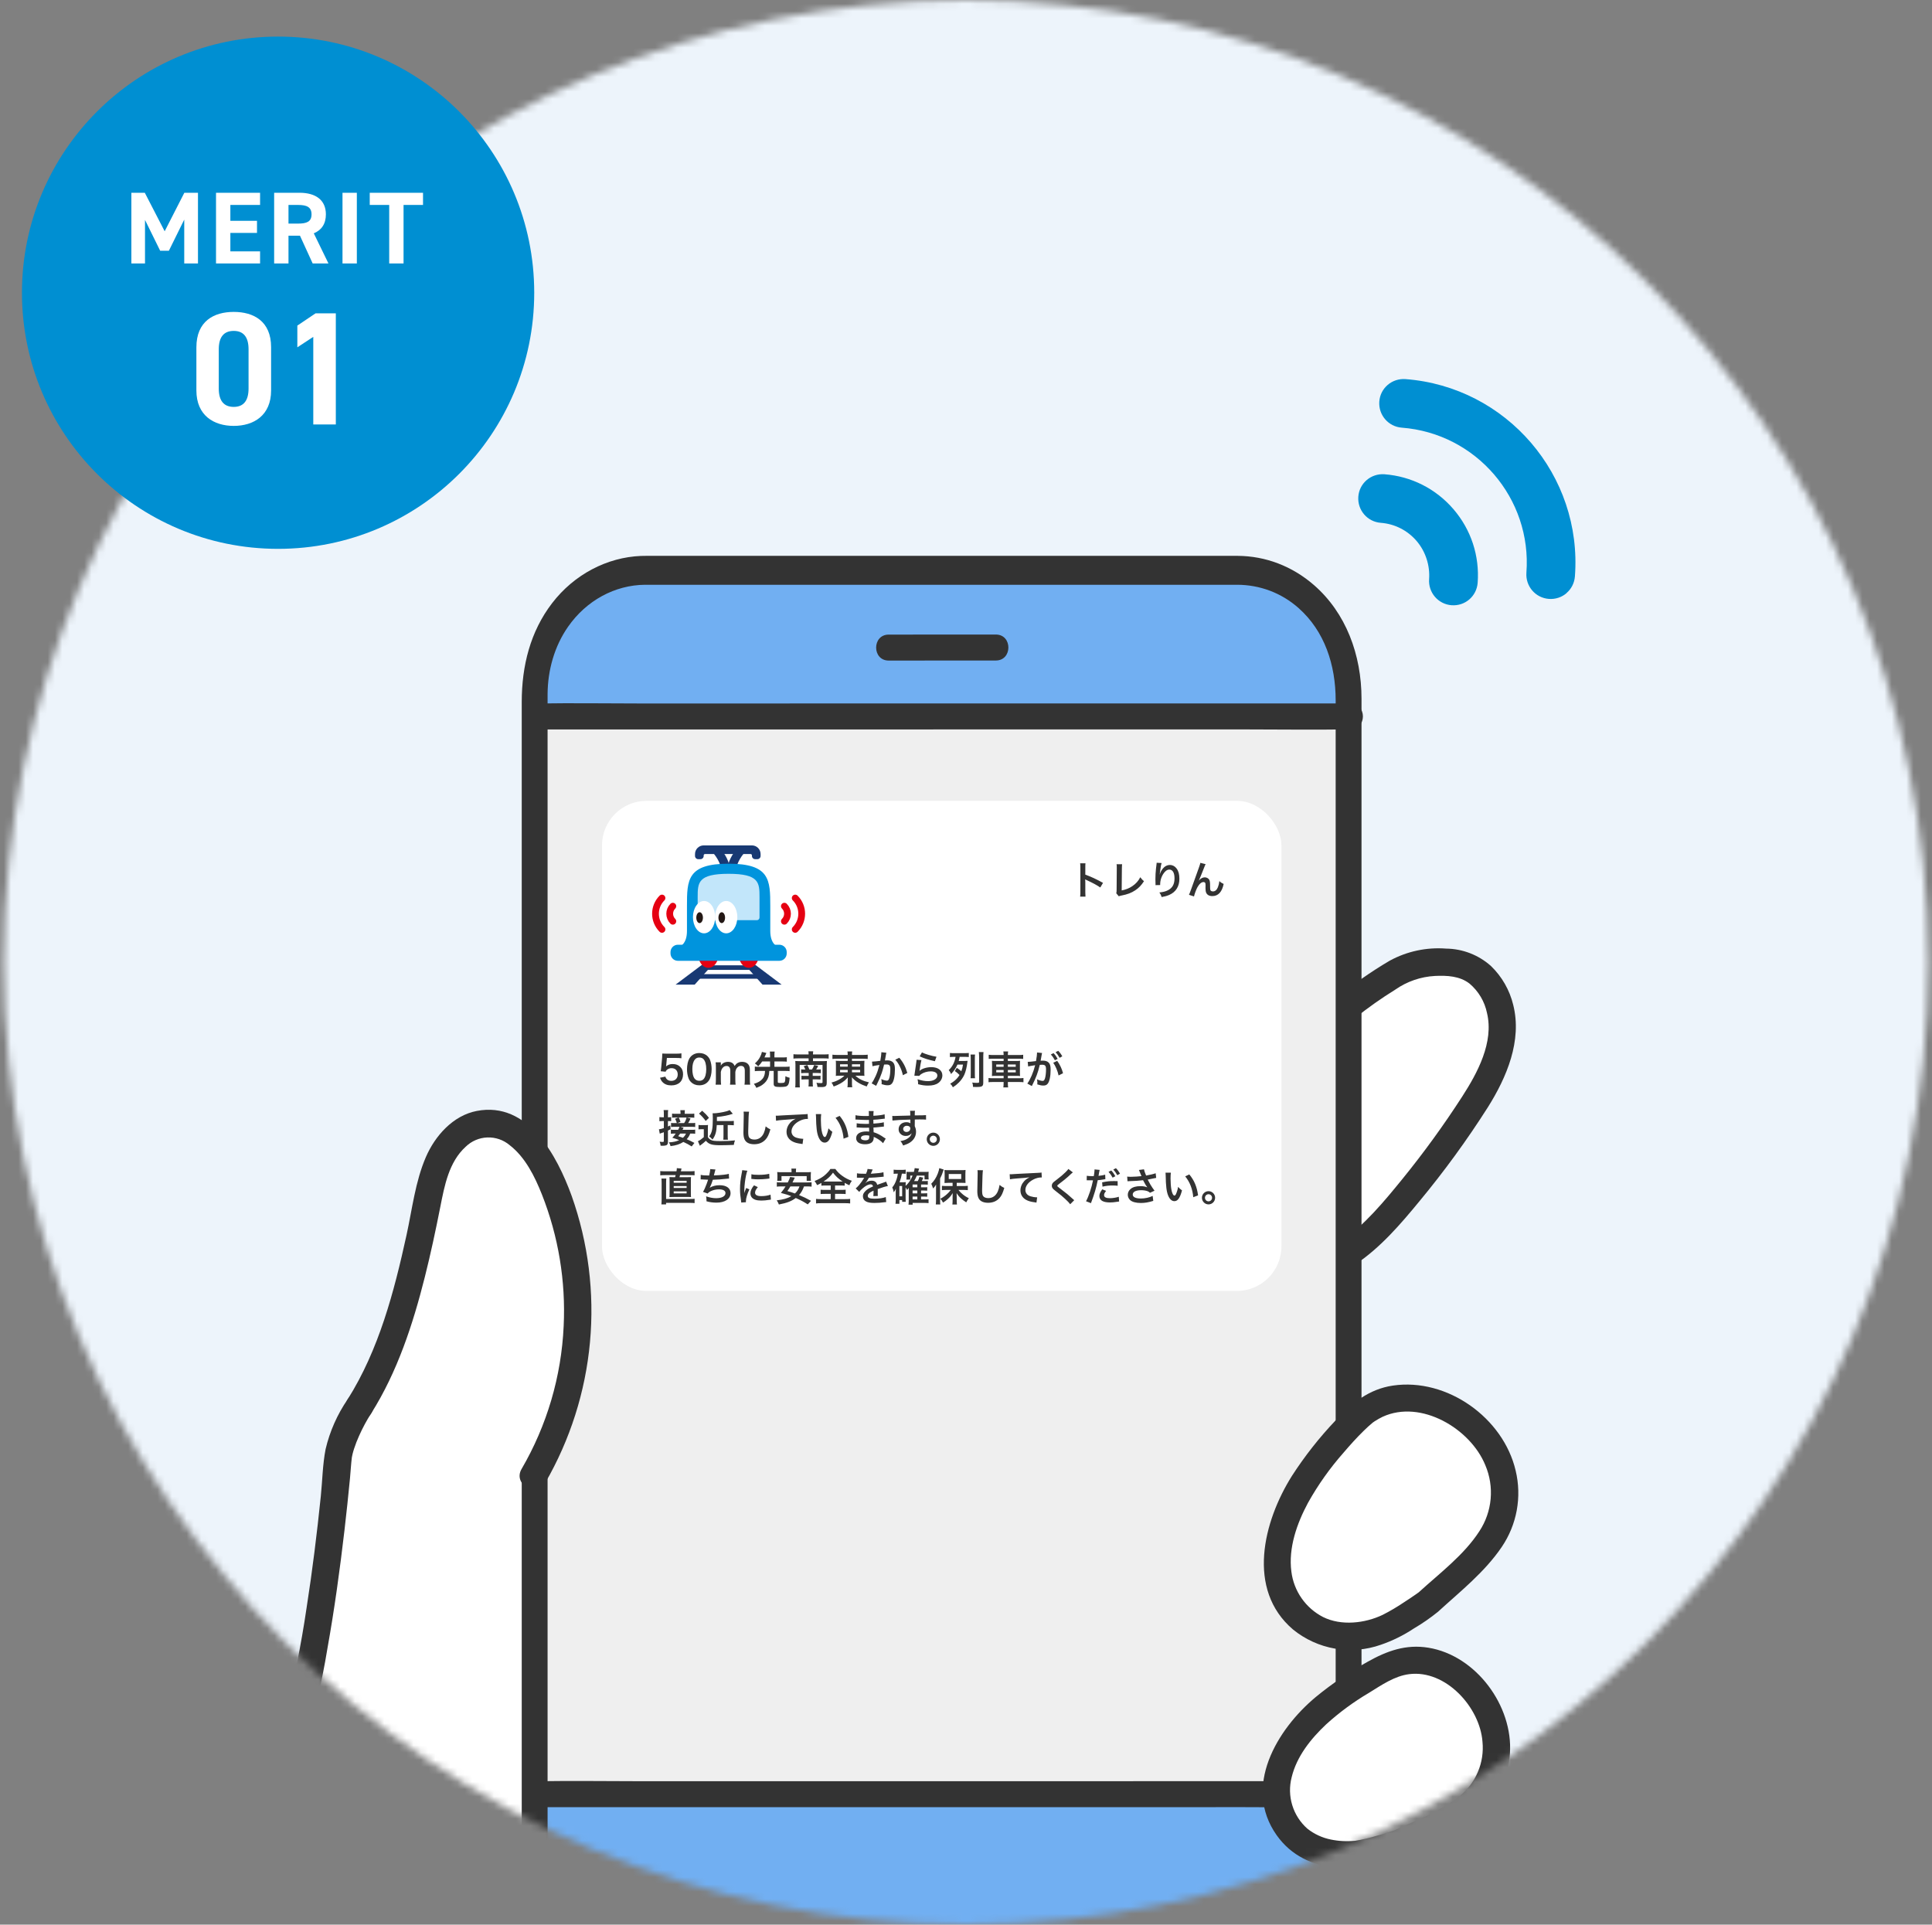 <svg width="264" height="263" viewBox="0 0 264 263" fill="none" xmlns="http://www.w3.org/2000/svg">
<rect x="0" y="0" width="264" height="263" fill="#808080" stroke="none"/>
<mask id="mask0_324_41" style="mask-type:alpha" maskUnits="userSpaceOnUse" x="0" y="0" width="264" height="263">
<circle cx="132" cy="131.5" r="131.498" fill="#D9D9D9"/>
</mask>
<g mask="url(#mask0_324_41)">
<rect x="-183.265" y="-70.424" width="528.193" height="353.229" rx="5.815" fill="#EDF4FB"/>
<path d="M214.061 81.053C213.417 81.607 212.558 81.909 211.643 81.84C209.814 81.701 208.446 80.109 208.577 78.271C209.348 68.11 201.71 59.219 191.542 58.439C189.713 58.3 188.345 56.708 188.476 54.87C188.607 53.032 190.207 51.673 192.045 51.804C205.864 52.852 216.253 64.946 215.205 78.765C215.135 79.68 214.707 80.484 214.062 81.037L214.061 81.053Z" fill="#008FD2"/>
<path d="M200.766 81.918C200.122 82.471 199.263 82.773 198.348 82.704C196.519 82.565 195.151 80.973 195.282 79.135C195.413 77.297 194.815 75.37 193.57 73.921C192.325 72.472 190.586 71.587 188.674 71.442C186.844 71.303 185.477 69.711 185.608 67.873C185.739 66.035 187.339 64.676 189.177 64.807C192.852 65.086 196.21 66.787 198.615 69.587C201.02 72.387 202.188 75.954 201.917 79.638C201.848 80.553 201.419 81.357 200.775 81.91L200.766 81.918Z" fill="#008FD2"/>
<path d="M11.836 353.562C16.571 340.062 23.087 327.255 31.212 315.48C34.191 311.164 37.475 306.776 38.307 301.598C38.757 298.8 38.454 295.943 38.241 293.116C36.706 272.737 35.811 248.391 38.536 241.754C42.845 231.262 45.264 210.098 46.228 198.987C46.376 197.287 48.042 193.776 49.115 192.168C49.575 191.446 50.013 190.701 50.431 189.933C54.357 182.724 56.471 173.672 58.084 165.79C58.618 163.18 59.026 160.495 60.239 158.123C61.452 155.751 63.679 153.698 66.338 153.524C70.367 153.26 73.366 157.156 75.042 160.829C77.938 167.324 79.252 174.414 78.876 181.515C78.501 188.617 76.447 195.528 72.883 201.682L160.775 298.993C147.537 316.157 139.525 324.183 115.367 340.015C112.078 342.169 100.093 348.765 97.083 351.35C87.183 359.855 80.186 373.732 75.833 385.914L11.836 353.562Z" fill="white"/>
<path d="M183.855 137.776C185.998 136.055 188.25 134.475 190.597 133.045C192.93 131.536 196.329 131.217 199.073 131.656C202.928 132.273 205.36 136.51 205.265 140.412C205.17 144.315 203.289 147.963 201.136 151.22C195.638 159.536 188.744 168.212 184.288 171.141" fill="white"/>
<path d="M185.182 139.1C186.927 137.703 188.755 136.412 190.656 135.235C192.252 134.118 194.129 133.469 196.074 133.363C197.717 133.285 199.46 133.363 200.806 134.408C202.031 135.443 202.872 136.861 203.194 138.432C204.148 142.431 201.894 146.608 199.797 149.854C197.28 153.756 194.551 157.516 191.623 161.12C189.195 164.102 186.421 167.47 183.345 169.525C181.35 170.857 183.224 174.102 185.235 172.758C188.629 170.495 191.389 167.275 193.959 164.148C197.339 160.072 200.46 155.787 203.302 151.319C205.877 147.23 208.012 142.209 206.774 137.308C206.284 135.29 205.232 133.453 203.739 132.01C202.051 130.498 199.872 129.651 197.606 129.626C194.932 129.419 192.255 129.993 189.9 131.277C187.309 132.801 184.846 134.532 182.534 136.452C182.186 136.805 181.992 137.281 181.992 137.776C181.992 138.272 182.186 138.747 182.534 139.1C182.89 139.442 183.365 139.632 183.858 139.632C184.351 139.632 184.826 139.441 185.182 139.1Z" fill="#333333"/>
<path d="M169.679 78.181H87.653C79.227 78.181 72.397 85.677 72.397 94.924V279.829C72.397 289.076 79.227 296.572 87.653 296.572H169.679C178.105 296.572 184.935 289.076 184.935 279.829V94.924C184.935 85.677 178.105 78.181 169.679 78.181Z" fill="#71AFF2"/>
<path d="M121.436 90.266C126.317 90.266 131.197 90.258 136.078 90.258C138.362 90.258 138.366 86.709 136.078 86.709C131.197 86.709 126.317 86.717 121.436 86.717C119.152 86.717 119.148 90.266 121.436 90.266Z" fill="#333333"/>
<path d="M181.815 98.022C163.91 98.023 74.753 98.029 72.695 98.029H72.37C72.368 120.906 72.368 220.123 72.368 244.892C72.581 244.888 72.695 244.888 72.695 244.888C74.956 244.888 182.403 244.882 184.884 244.882H184.993C184.995 220.101 184.995 120.883 184.993 98.021H184.884C184.661 98.021 183.587 98.022 181.815 98.022Z" fill="#EFEFEF"/>
<rect x="82.261" y="109.436" width="92.841" height="66.967" rx="6.088" fill="white"/>
<path d="M90.185 147.274L90.92 147.119C90.968 147.274 91.005 147.343 91.08 147.428C91.229 147.61 91.453 147.7 91.735 147.7C92.262 147.7 92.609 147.349 92.609 146.821C92.609 146.299 92.278 145.964 91.772 145.964C91.511 145.964 91.277 146.049 91.112 146.209C91.037 146.283 91 146.331 90.952 146.448L90.286 146.384C90.339 146.006 90.345 145.979 90.355 145.83L90.478 144.509C90.483 144.413 90.494 144.232 90.499 143.966C90.659 143.977 90.781 143.982 91.064 143.982H92.374C92.742 143.982 92.875 143.977 93.115 143.939V144.61C92.88 144.579 92.673 144.568 92.38 144.568H91.128L91.043 145.5C91.037 145.543 91.026 145.617 91.011 145.724C91.272 145.5 91.554 145.399 91.921 145.399C92.353 145.399 92.699 145.527 92.96 145.798C93.221 146.054 93.338 146.374 93.338 146.8C93.338 147.737 92.726 148.318 91.735 148.318C91.208 148.318 90.814 148.169 90.52 147.855C90.377 147.7 90.302 147.572 90.185 147.274ZM95.554 148.307C95.101 148.307 94.718 148.158 94.435 147.876C94.275 147.716 94.153 147.53 94.084 147.338C93.945 146.96 93.876 146.544 93.876 146.113C93.876 145.548 94.004 144.962 94.201 144.637C94.489 144.158 94.968 143.897 95.559 143.897C96.012 143.897 96.401 144.046 96.683 144.328C96.843 144.488 96.966 144.674 97.035 144.866C97.173 145.239 97.243 145.665 97.243 146.102C97.243 146.757 97.099 147.333 96.848 147.679C96.55 148.094 96.108 148.307 95.554 148.307ZM95.559 147.689C95.794 147.689 96.001 147.61 96.135 147.466C96.374 147.215 96.507 146.72 96.507 146.097C96.507 145.479 96.374 144.994 96.135 144.733C96.007 144.589 95.794 144.509 95.554 144.509C95.298 144.509 95.112 144.594 94.957 144.781C94.723 145.058 94.606 145.495 94.606 146.075C94.606 146.635 94.707 147.098 94.877 147.343C95.043 147.578 95.266 147.689 95.559 147.689ZM98.537 148.222H97.785C97.812 147.993 97.823 147.817 97.823 147.53V145.857C97.823 145.521 97.812 145.367 97.785 145.164H98.499V145.436C98.499 145.468 98.499 145.548 98.494 145.633C98.648 145.308 99.043 145.101 99.485 145.101C99.772 145.101 100.007 145.18 100.172 145.34C100.268 145.425 100.31 145.495 100.374 145.66C100.556 145.42 100.657 145.324 100.822 145.239C100.998 145.143 101.179 145.101 101.418 145.101C101.759 145.101 102.036 145.207 102.218 145.404C102.393 145.596 102.468 145.836 102.468 146.214V147.53C102.468 147.828 102.479 148.004 102.51 148.222H101.733C101.765 148.004 101.775 147.844 101.775 147.53V146.336C101.775 145.868 101.61 145.655 101.253 145.655C101.078 145.655 100.944 145.702 100.817 145.814C100.63 145.974 100.545 146.145 100.481 146.475V147.53C100.481 147.823 100.492 148.004 100.518 148.222H99.751C99.783 147.998 99.794 147.833 99.794 147.53V146.336C99.794 145.889 99.623 145.665 99.277 145.665C99.053 145.665 98.872 145.756 98.728 145.942C98.611 146.097 98.558 146.219 98.499 146.475V147.53C98.499 147.817 98.51 147.977 98.537 148.222ZM105.226 145.047H104.15C103.969 145.314 103.852 145.457 103.607 145.713C103.425 145.521 103.34 145.441 103.154 145.319C103.495 144.999 103.671 144.786 103.852 144.445C103.979 144.216 104.07 143.966 104.113 143.742L104.725 143.886C104.709 143.923 104.677 143.998 104.624 144.12C104.517 144.381 104.512 144.397 104.464 144.499H105.226V144.216C105.226 144.003 105.215 143.875 105.194 143.694H105.855C105.828 143.865 105.823 143.993 105.823 144.216V144.499H106.941C107.192 144.499 107.357 144.488 107.517 144.467V145.079C107.362 145.058 107.186 145.047 106.941 145.047H105.823V145.777H107.303C107.57 145.777 107.74 145.766 107.9 145.745V146.374C107.73 146.352 107.559 146.342 107.303 146.342H106.281V147.849C106.281 147.966 106.345 147.988 106.675 147.988C107.042 147.988 107.16 147.961 107.218 147.876C107.287 147.769 107.319 147.519 107.325 147.066C107.586 147.194 107.66 147.221 107.9 147.274C107.857 147.839 107.799 148.094 107.682 148.259C107.602 148.377 107.463 148.467 107.319 148.488C107.149 148.52 106.899 148.536 106.579 148.536C105.887 148.536 105.721 148.451 105.721 148.105V146.342H105.125C105.103 146.747 105.071 146.933 104.997 147.167C104.858 147.599 104.587 147.956 104.166 148.249C103.948 148.403 103.793 148.478 103.356 148.654C103.266 148.451 103.18 148.318 103.015 148.105C103.569 147.945 103.932 147.732 104.198 147.412C104.358 147.221 104.459 146.981 104.507 146.688C104.517 146.597 104.523 146.565 104.539 146.342H103.734C103.484 146.342 103.314 146.352 103.143 146.374V145.745C103.303 145.766 103.473 145.777 103.734 145.777H105.226V145.047ZM109.94 146.145H110.047C109.994 146.006 109.914 145.846 109.823 145.702L110.313 145.532C110.43 145.729 110.494 145.862 110.596 146.145H110.958C111.091 145.937 111.16 145.788 111.256 145.537L111.799 145.649C111.698 145.873 111.645 145.974 111.522 146.145H111.709C111.938 146.145 112.023 146.139 112.162 146.123V146.645C112.007 146.629 111.911 146.624 111.698 146.624H111.054V147.018H111.672C111.906 147.018 111.996 147.013 112.119 146.997V147.514C111.986 147.503 111.885 147.498 111.666 147.498H111.054V147.833C111.054 148.116 111.059 148.286 111.086 148.467H110.478C110.5 148.281 110.505 148.116 110.505 147.833V147.498H110.004C109.78 147.498 109.685 147.503 109.519 147.519V146.997C109.658 147.013 109.765 147.018 110.015 147.018H110.505V146.624H109.887C109.679 146.624 109.605 146.629 109.472 146.645V146.123C109.615 146.139 109.706 146.145 109.94 146.145ZM109.04 144.088H110.494C110.494 143.902 110.484 143.79 110.462 143.657H111.123C111.102 143.795 111.091 143.907 111.091 144.088H112.609C112.897 144.088 113.089 144.078 113.232 144.056V144.658C113.041 144.637 112.854 144.626 112.609 144.626H111.091V145.005H112.508C112.737 145.005 112.859 144.999 112.993 144.983C112.977 145.127 112.971 145.255 112.971 145.457V147.934C112.971 148.43 112.827 148.547 112.21 148.547C112.066 148.547 111.901 148.542 111.704 148.531C111.688 148.318 111.656 148.18 111.565 147.961C111.778 147.988 111.986 148.004 112.151 148.004C112.353 148.004 112.396 147.982 112.396 147.871V145.521H109.274V147.998C109.274 148.323 109.28 148.441 109.301 148.595H108.662C108.683 148.43 108.694 148.259 108.694 147.966V145.457C108.694 145.26 108.688 145.122 108.672 144.983C108.832 144.999 108.96 145.005 109.195 145.005H110.494V144.626H109.04C108.795 144.626 108.598 144.637 108.422 144.658V144.056C108.593 144.078 108.774 144.088 109.04 144.088ZM115.837 144.674H114.394C114.122 144.674 113.946 144.68 113.749 144.706V144.12C113.935 144.147 114.133 144.158 114.431 144.158H115.837C115.832 143.939 115.827 143.849 115.8 143.678H116.45C116.423 143.843 116.418 143.955 116.418 144.158H117.872C118.202 144.158 118.405 144.147 118.57 144.12V144.706C118.394 144.685 118.17 144.674 117.909 144.674H116.418V144.973H117.531C117.856 144.973 117.957 144.967 118.122 144.951C118.106 145.111 118.101 145.287 118.101 145.489V146.475C118.101 146.773 118.101 146.773 118.122 147.018C117.968 146.997 117.819 146.992 117.526 146.992H116.887C117.361 147.439 117.925 147.716 118.735 147.903C118.597 148.116 118.549 148.211 118.431 148.467C118 148.323 117.68 148.18 117.339 147.982C116.945 147.748 116.695 147.546 116.407 147.215C116.413 147.391 116.418 147.492 116.418 147.583V147.966C116.418 148.238 116.423 148.393 116.455 148.574H115.8C115.827 148.366 115.837 148.211 115.837 147.966V147.583C115.837 147.519 115.843 147.322 115.848 147.221C115.576 147.556 115.251 147.823 114.83 148.062C114.575 148.211 114.239 148.361 113.92 148.472C113.802 148.206 113.754 148.116 113.621 147.934C114.021 147.823 114.298 147.716 114.623 147.54C114.948 147.364 115.203 147.178 115.384 146.992H114.809C114.479 146.992 114.372 146.997 114.207 147.018C114.207 146.965 114.207 146.965 114.223 146.864C114.223 146.842 114.223 146.842 114.228 146.475V145.495C114.228 145.218 114.223 145.133 114.207 144.946C114.351 144.967 114.479 144.973 114.788 144.973H115.837V144.674ZM115.837 145.431H114.793V145.756H115.837V145.431ZM116.418 145.431V145.756H117.536V145.431H116.418ZM115.837 146.198H114.793V146.533H115.837V146.198ZM116.418 146.198V146.533H117.536V146.198H116.418ZM120.429 143.785L121.122 143.859C121.106 143.907 121.09 143.966 121.079 144.025C121.068 144.094 121.063 144.12 121.047 144.206C121.031 144.317 121.031 144.317 120.956 144.717C120.935 144.834 120.935 144.845 120.919 144.914C121.074 144.903 121.148 144.898 121.249 144.898C121.601 144.898 121.862 144.994 122.038 145.18C122.219 145.383 122.288 145.639 122.288 146.123C122.288 147.04 122.134 147.769 121.878 148.062C121.729 148.238 121.569 148.302 121.287 148.302C121.042 148.302 120.823 148.259 120.466 148.148C120.472 148.041 120.477 147.966 120.477 147.913C120.477 147.775 120.466 147.668 120.424 147.46C120.711 147.588 121.015 147.668 121.201 147.668C121.356 147.668 121.441 147.567 121.521 147.306C121.606 147.029 121.66 146.544 121.66 146.091C121.66 145.601 121.537 145.457 121.116 145.457C121.01 145.457 120.93 145.463 120.807 145.473C120.647 146.123 120.599 146.283 120.482 146.629C120.296 147.162 120.152 147.503 119.843 148.126C119.816 148.18 119.816 148.18 119.763 148.286C119.747 148.318 119.747 148.323 119.721 148.377L119.103 148.036C119.262 147.823 119.475 147.439 119.657 147.034C119.886 146.512 119.96 146.288 120.173 145.527C119.902 145.559 119.396 145.649 119.22 145.697L119.156 145.069C119.353 145.069 119.998 145.005 120.291 144.962C120.386 144.387 120.429 144.062 120.429 143.886C120.429 143.865 120.429 143.827 120.429 143.785ZM122.336 144.808L122.885 144.541C123.417 145.164 123.753 145.798 123.982 146.619L123.375 146.928C123.274 146.47 123.151 146.118 122.949 145.718C122.757 145.324 122.586 145.079 122.336 144.808ZM125.671 144.349L125.98 143.811C126.347 144.014 127.365 144.317 127.967 144.403L127.748 145.015C126.837 144.808 126.278 144.632 125.671 144.349ZM125.245 144.818L125.91 144.856C125.831 145.148 125.74 145.644 125.671 146.166C125.66 146.241 125.66 146.241 125.644 146.32L125.655 146.331C125.964 146.033 126.624 145.825 127.269 145.825C128.174 145.825 128.771 146.272 128.771 146.954C128.771 147.343 128.563 147.737 128.222 147.982C127.876 148.233 127.434 148.345 126.816 148.345C126.358 148.345 126.065 148.307 125.458 148.158C125.452 147.828 125.442 147.721 125.378 147.471C125.9 147.652 126.358 147.737 126.811 147.737C127.562 147.737 128.084 147.423 128.084 146.97C128.084 146.613 127.748 146.4 127.184 146.4C126.709 146.4 126.214 146.544 125.857 146.789C125.761 146.858 125.729 146.89 125.617 147.018L124.946 146.997C124.962 146.901 124.962 146.88 124.989 146.677C125.031 146.347 125.117 145.756 125.213 145.127C125.234 144.999 125.239 144.935 125.245 144.818ZM130.476 146.358L130.742 145.916C131.035 146.113 131.195 146.235 131.36 146.384C131.482 146.059 131.525 145.889 131.589 145.473H130.832C130.609 145.979 130.358 146.347 129.959 146.763C129.858 146.518 129.783 146.39 129.639 146.23C130.145 145.756 130.438 145.186 130.577 144.419H130.294C130.119 144.419 129.97 144.429 129.804 144.451V143.886C129.964 143.907 130.108 143.913 130.364 143.913H131.807C132.052 143.913 132.217 143.902 132.383 143.886V144.445C132.207 144.424 132.036 144.419 131.818 144.419H131.131C131.088 144.674 131.062 144.776 131.003 144.983H131.77C131.994 144.983 132.074 144.978 132.217 144.962C132.207 145.01 132.207 145.01 132.191 145.138C132.116 145.804 131.951 146.464 131.765 146.874C131.589 147.253 131.317 147.636 131.024 147.924C130.742 148.201 130.566 148.345 130.209 148.574C130.081 148.339 130.017 148.254 129.842 148.089C130.231 147.86 130.47 147.679 130.731 147.407C130.88 147.258 130.987 147.109 131.115 146.896C130.891 146.667 130.694 146.502 130.476 146.358ZM132.617 144.104H133.235C133.214 144.264 133.208 144.424 133.208 144.754V146.704C133.208 147.056 133.214 147.189 133.235 147.338H132.622C132.644 147.189 132.649 147.061 132.649 146.715V144.754C132.649 144.451 132.638 144.275 132.617 144.104ZM133.757 143.763H134.391C134.37 143.961 134.359 144.184 134.359 144.488V147.918C134.359 148.441 134.215 148.536 133.453 148.536C133.363 148.536 133.357 148.536 133.128 148.531C133.033 148.526 133.033 148.526 132.963 148.526C132.953 148.259 132.921 148.094 132.846 147.929C133.059 147.956 133.246 147.972 133.464 147.972C133.762 147.972 133.794 147.956 133.794 147.817V144.488C133.794 144.243 133.778 143.977 133.757 143.763ZM137.14 144.168V144.136C137.14 143.961 137.129 143.838 137.102 143.678H137.758C137.731 143.838 137.72 143.961 137.72 144.136V144.168H139.196C139.494 144.168 139.665 144.158 139.814 144.131V144.701C139.638 144.68 139.451 144.669 139.212 144.669H137.72V144.983H138.796C139.116 144.983 139.238 144.978 139.388 144.957C139.372 145.133 139.366 145.218 139.366 145.5V146.496C139.366 146.779 139.372 146.864 139.388 147.04C139.228 147.018 139.105 147.013 138.791 147.013H137.72V147.343H139.238C139.537 147.343 139.702 147.333 139.851 147.306V147.887C139.681 147.865 139.51 147.855 139.228 147.855H137.72V147.993C137.72 148.265 137.731 148.419 137.758 148.595H137.102C137.129 148.403 137.14 148.265 137.14 147.993V147.855H135.701C135.424 147.855 135.238 147.865 135.078 147.887V147.306C135.233 147.333 135.403 147.343 135.691 147.343H137.14V147.013H136.143C135.834 147.013 135.696 147.018 135.542 147.04C135.557 146.864 135.563 146.757 135.563 146.496V145.505C135.563 145.244 135.557 145.133 135.542 144.957C135.691 144.978 135.813 144.983 136.127 144.983H137.14V144.669H135.707C135.472 144.669 135.28 144.68 135.105 144.701V144.131C135.265 144.158 135.456 144.168 135.723 144.168H137.14ZM137.14 145.457H136.133V145.777H137.14V145.457ZM137.14 146.214H136.133V146.539H137.14V146.214ZM137.72 146.539H138.796V146.214H137.72V146.539ZM137.72 145.777H138.796V145.457H137.72V145.777ZM143.921 145.228L144.459 144.962C144.826 145.468 145.103 146.043 145.258 146.656L144.651 146.96C144.544 146.4 144.214 145.617 143.921 145.228ZM142.355 144.056L142.344 144.126C142.317 144.28 142.28 144.499 142.227 144.786C142.211 144.877 142.211 144.877 142.195 144.946C142.355 144.941 142.429 144.935 142.525 144.935C142.877 144.935 143.138 145.031 143.313 145.218C143.495 145.42 143.564 145.676 143.564 146.161C143.564 147.077 143.409 147.807 143.154 148.1C143.005 148.275 142.845 148.339 142.562 148.339C142.317 148.339 142.099 148.297 141.742 148.18C141.747 148.078 141.753 147.998 141.753 147.945C141.753 147.807 141.742 147.7 141.699 147.492C141.987 147.62 142.291 147.705 142.477 147.705C142.632 147.705 142.717 147.604 142.797 147.343C142.882 147.066 142.935 146.581 142.935 146.129C142.935 145.639 142.813 145.495 142.403 145.495C142.291 145.495 142.205 145.5 142.083 145.511C141.822 146.603 141.582 147.247 140.996 148.409L140.378 148.068C140.789 147.508 141.199 146.549 141.449 145.559C141.369 145.569 141.369 145.569 141.199 145.601L140.714 145.681C140.629 145.697 140.57 145.713 140.496 145.734L140.432 145.106C140.671 145.101 140.948 145.074 141.566 144.994C141.667 144.403 141.705 144.099 141.705 143.918C141.705 143.897 141.705 143.865 141.705 143.822L142.397 143.891C142.381 143.934 142.365 144.003 142.355 144.056ZM143.59 144.094L143.963 143.907C144.198 144.158 144.342 144.36 144.523 144.69L144.15 144.887C143.974 144.563 143.825 144.349 143.59 144.094ZM145.157 144.344L144.789 144.552C144.629 144.259 144.453 144.009 144.246 143.779L144.603 143.593C144.842 143.838 144.991 144.04 145.157 144.344ZM94.889 156.18L94.516 156.659C94.031 156.361 93.892 156.281 93.381 156.046C92.891 156.361 92.358 156.531 91.629 156.616C91.57 156.403 91.522 156.291 91.405 156.105C92.017 156.068 92.39 155.988 92.806 155.796C92.449 155.652 92.294 155.599 91.868 155.471C92.065 155.269 92.124 155.194 92.337 154.901H92.183C91.943 154.901 91.815 154.906 91.671 154.928V154.363C91.81 154.384 91.943 154.39 92.188 154.39H92.662C92.758 154.214 92.811 154.097 92.854 153.979H92.156C91.953 153.979 91.826 153.985 91.698 154.006V153.441C91.799 153.463 91.911 153.468 92.124 153.468H92.486C92.406 153.191 92.374 153.117 92.241 152.882L92.683 152.712H92.374C92.071 152.712 91.964 152.717 91.836 152.738V152.174C91.985 152.195 92.135 152.2 92.438 152.2H92.992V152.083C92.992 151.95 92.981 151.817 92.966 151.705H93.589C93.567 151.838 93.562 151.95 93.562 152.078V152.2H94.276C94.585 152.2 94.734 152.195 94.873 152.174V152.738C94.75 152.717 94.628 152.712 94.335 152.712H93.861L94.356 152.84C94.233 153.143 94.18 153.25 94.031 153.468H94.452C94.745 153.468 94.857 153.463 94.995 153.441V154.006C94.851 153.985 94.739 153.979 94.452 153.979H92.976L93.413 154.113C93.386 154.166 93.386 154.166 93.328 154.267C93.317 154.299 93.296 154.331 93.258 154.39H94.473C94.739 154.39 94.873 154.384 94.995 154.363V154.928C94.851 154.906 94.729 154.901 94.478 154.901H94.313C94.196 155.21 94.073 155.412 93.834 155.673C94.217 155.833 94.42 155.929 94.889 156.18ZM93.733 154.901H92.944C92.859 155.018 92.816 155.077 92.673 155.258C93.115 155.407 93.115 155.407 93.317 155.476C93.53 155.279 93.642 155.125 93.733 154.901ZM92.55 153.468H93.482C93.647 153.228 93.717 153.079 93.818 152.712H92.742C92.838 152.877 92.918 153.069 92.987 153.303L92.55 153.468ZM90.712 152.674V152.238C90.712 151.982 90.707 151.865 90.68 151.694H91.303C91.277 151.859 91.272 151.987 91.272 152.232V152.674H91.415C91.554 152.674 91.618 152.669 91.714 152.653V153.207C91.602 153.196 91.538 153.191 91.421 153.191H91.272V153.937C91.368 153.889 91.426 153.862 91.591 153.777L91.634 154.31C91.479 154.395 91.421 154.422 91.272 154.491V156.052C91.272 156.243 91.213 156.398 91.117 156.462C91.005 156.531 90.803 156.568 90.52 156.568C90.446 156.568 90.393 156.563 90.27 156.558C90.249 156.329 90.217 156.206 90.137 156.009C90.302 156.036 90.419 156.046 90.542 156.046C90.68 156.046 90.712 156.014 90.712 155.887V154.72C90.6 154.757 90.472 154.805 90.377 154.832C90.254 154.874 90.217 154.885 90.153 154.917L90.041 154.32C90.228 154.299 90.377 154.262 90.712 154.155V153.191H90.494C90.355 153.191 90.249 153.196 90.105 153.212V152.648C90.238 152.669 90.345 152.674 90.499 152.674H90.712ZM98.862 153.74H97.946C97.904 154.677 97.749 155.189 97.36 155.716C97.179 155.514 97.073 155.412 96.902 155.285C97.286 154.81 97.403 154.251 97.403 152.893C97.403 152.504 97.392 152.286 97.376 152.126C97.499 152.131 97.509 152.131 97.541 152.131C97.925 152.131 98.745 152.003 99.262 151.859C99.459 151.806 99.603 151.748 99.699 151.689L100.136 152.195C99.55 152.408 98.825 152.552 97.962 152.632V153.191H99.725C99.971 153.191 100.109 153.186 100.274 153.164V153.766C100.109 153.75 99.944 153.74 99.747 153.74H99.438V155.167C99.438 155.444 99.448 155.61 99.47 155.737H98.831C98.852 155.599 98.862 155.444 98.862 155.167V153.74ZM95.517 152.174L95.949 151.779C96.396 152.184 96.519 152.307 96.876 152.754L96.433 153.18C96.108 152.738 95.911 152.52 95.517 152.174ZM95.448 154.331V153.724C95.592 153.745 95.677 153.75 95.874 153.75H96.343C96.503 153.75 96.609 153.745 96.748 153.724C96.732 153.889 96.726 154.027 96.726 154.31V155.38C96.833 155.556 96.945 155.657 97.147 155.769C97.36 155.892 97.659 155.929 98.463 155.929C99.299 155.929 99.901 155.897 100.434 155.833C100.343 156.073 100.306 156.217 100.274 156.451C99.859 156.472 98.868 156.494 98.474 156.494C97.27 156.494 96.886 156.377 96.455 155.887C96.215 156.116 96.082 156.227 95.73 156.488C95.698 156.504 95.693 156.51 95.629 156.563L95.368 155.94C95.395 155.924 95.395 155.924 95.453 155.903C95.57 155.86 95.943 155.599 96.172 155.391V154.304H95.816C95.672 154.304 95.592 154.31 95.448 154.331ZM101.611 151.902L102.357 151.913C102.325 152.067 102.314 152.222 102.293 152.632C102.272 153.127 102.24 154.209 102.24 154.587C102.24 155.093 102.272 155.285 102.378 155.444C102.501 155.62 102.756 155.721 103.092 155.721C103.667 155.721 104.131 155.396 104.381 154.81C104.498 154.533 104.568 154.283 104.626 153.916C104.914 154.15 105.01 154.209 105.271 154.326C105.058 155.045 104.898 155.391 104.637 155.684C104.237 156.137 103.71 156.361 103.039 156.361C102.671 156.361 102.33 156.275 102.107 156.126C101.739 155.881 101.585 155.471 101.585 154.757C101.585 154.48 101.595 153.948 101.627 152.61C101.632 152.451 101.632 152.339 101.632 152.264C101.632 152.115 101.627 152.04 101.611 151.902ZM106.044 153.148L106.007 152.456C106.124 152.461 106.183 152.461 106.209 152.461C106.305 152.461 106.305 152.461 107.088 152.408C107.387 152.392 108.271 152.344 109.746 152.275C110.183 152.254 110.263 152.248 110.359 152.222L110.396 152.903C110.338 152.898 110.338 152.898 110.284 152.898C109.965 152.898 109.571 153.005 109.23 153.186C108.553 153.537 108.154 154.07 108.154 154.608C108.154 155.024 108.415 155.343 108.862 155.476C109.123 155.556 109.464 155.615 109.656 155.615C109.661 155.615 109.709 155.615 109.762 155.61L109.666 156.334C109.603 156.318 109.576 156.313 109.485 156.302C108.899 156.227 108.564 156.132 108.239 155.95C107.749 155.673 107.477 155.221 107.477 154.667C107.477 154.214 107.658 153.766 107.983 153.41C108.186 153.191 108.377 153.053 108.724 152.877C108.292 152.941 108.084 152.957 106.928 153.042C106.572 153.069 106.252 153.106 106.044 153.148ZM111.483 152.243H112.213C112.186 152.44 112.17 152.701 112.17 153.053C112.17 153.516 112.213 154.155 112.271 154.48C112.362 155.034 112.532 155.375 112.703 155.375C112.783 155.375 112.857 155.295 112.921 155.146C113.049 154.858 113.145 154.539 113.204 154.182C113.39 154.395 113.475 154.475 113.736 154.667C113.459 155.705 113.15 156.137 112.698 156.137C112.341 156.137 112.053 155.876 111.84 155.364C111.621 154.832 111.526 154.059 111.504 152.584C111.499 152.397 111.499 152.36 111.483 152.243ZM114.173 152.749L114.732 152.483C115.404 153.287 115.776 154.177 115.931 155.349L115.27 155.599C115.238 155.098 115.116 154.544 114.93 154.059C114.748 153.575 114.493 153.143 114.173 152.749ZM121.029 155.594L120.667 156.217C120.432 155.956 120.065 155.684 119.681 155.487C119.564 155.423 119.521 155.407 119.393 155.354C119.393 155.38 119.393 155.402 119.393 155.412C119.393 155.748 119.298 155.977 119.095 156.132C118.893 156.286 118.605 156.361 118.216 156.361C117.438 156.361 116.991 156.057 116.991 155.53C116.991 154.949 117.518 154.608 118.413 154.608C118.541 154.608 118.632 154.613 118.77 154.629C118.77 154.565 118.77 154.565 118.765 154.502C118.765 154.475 118.765 154.438 118.765 154.384C118.76 154.31 118.76 154.31 118.754 154.097C118.499 154.102 118.333 154.107 118.222 154.107C117.897 154.107 117.7 154.102 117.257 154.07C117.188 154.065 117.135 154.065 117.055 154.065L117.066 153.489C117.295 153.543 117.801 153.58 118.307 153.58C118.413 153.58 118.594 153.575 118.744 153.569C118.744 153.521 118.744 153.34 118.738 153.037C118.568 153.042 118.483 153.042 118.403 153.042C118.142 153.042 117.454 153.015 117.098 152.989C117.039 152.983 116.996 152.983 116.98 152.983C116.959 152.983 116.932 152.983 116.895 152.983L116.9 152.392C117.172 152.461 117.721 152.504 118.333 152.504C118.419 152.504 118.6 152.499 118.733 152.493C118.728 151.961 118.728 151.955 118.706 151.822H119.383C119.356 151.966 119.351 152.035 119.346 152.472C120.07 152.429 120.533 152.371 120.88 152.27L120.906 152.861C120.789 152.866 120.789 152.866 120.485 152.909C120.017 152.973 119.809 152.989 119.34 153.015C119.346 153.148 119.346 153.212 119.351 153.543C119.617 153.527 119.617 153.527 120.107 153.473C120.443 153.431 120.528 153.42 120.768 153.356L120.784 153.942C120.693 153.948 120.56 153.964 120.438 153.979C120.358 153.99 120.118 154.017 119.718 154.054C119.644 154.059 119.564 154.065 119.356 154.075C119.372 154.592 119.372 154.592 119.377 154.72C119.846 154.858 120.262 155.066 120.837 155.471C120.928 155.53 120.954 155.551 121.029 155.594ZM118.781 155.183C118.605 155.146 118.499 155.135 118.339 155.135C117.907 155.135 117.646 155.274 117.646 155.503C117.646 155.7 117.875 155.823 118.254 155.823C118.477 155.823 118.642 155.759 118.717 155.652C118.76 155.583 118.781 155.471 118.781 155.311C118.781 155.29 118.781 155.183 118.781 155.183ZM125.003 153.324L124.997 153.782C124.997 153.804 125.003 153.846 125.003 153.91C125.12 154.155 125.173 154.374 125.173 154.661C125.173 155.242 124.896 155.743 124.379 156.1C124.156 156.254 123.911 156.366 123.415 156.536C123.266 156.206 123.213 156.126 123.037 155.934C123.474 155.849 123.692 155.775 123.943 155.626C124.305 155.418 124.518 155.146 124.561 154.848C124.406 155.093 124.129 155.226 123.778 155.226C123.532 155.226 123.341 155.167 123.16 155.034C122.909 154.853 122.792 154.619 122.792 154.315C122.792 153.75 123.234 153.346 123.852 153.346C124.081 153.346 124.284 153.404 124.406 153.505C124.401 153.479 124.401 153.479 124.401 153.441C124.395 153.431 124.395 153.133 124.395 152.989C123.634 153.01 123.133 153.026 122.899 153.042C122.094 153.101 122.094 153.101 121.95 153.122L121.929 152.488C122.046 152.499 122.094 152.499 122.19 152.499C122.323 152.499 122.409 152.499 123.096 152.472C123.442 152.461 123.495 152.461 123.932 152.451C124.108 152.445 124.108 152.445 124.385 152.435C124.379 151.929 124.379 151.929 124.353 151.79L125.024 151.785C125.003 151.95 125.003 151.961 124.997 152.419C125.924 152.413 126.34 152.403 126.537 152.381L126.542 152.994C126.345 152.978 126.089 152.967 125.647 152.967C125.519 152.967 125.424 152.967 125.003 152.978V153.324ZM124.39 154.203C124.39 153.979 124.204 153.836 123.911 153.836C123.639 153.836 123.415 154.027 123.415 154.262C123.415 154.507 123.602 154.683 123.868 154.683C124.172 154.683 124.39 154.48 124.39 154.203ZM127.534 154.773C128.035 154.773 128.434 155.178 128.434 155.673C128.434 156.174 128.029 156.579 127.534 156.579C127.038 156.579 126.634 156.174 126.634 155.673C126.634 155.178 127.038 154.773 127.534 154.773ZM127.534 155.189C127.267 155.189 127.049 155.407 127.049 155.673C127.049 155.945 127.267 156.164 127.534 156.164C127.8 156.164 128.019 155.945 128.019 155.673C128.019 155.407 127.8 155.189 127.534 155.189ZM90.861 160.056H92.438C92.47 159.87 92.486 159.742 92.486 159.625L93.125 159.678C93.109 159.737 93.104 159.748 93.088 159.849C93.077 159.902 93.077 159.902 93.04 160.056H94.244C94.553 160.056 94.723 160.046 94.91 160.025V160.605C94.734 160.584 94.58 160.579 94.244 160.579H92.923C92.896 160.685 92.886 160.728 92.848 160.866H93.791C94.121 160.866 94.265 160.861 94.425 160.85C94.409 160.989 94.404 161.138 94.404 161.463V162.981C94.404 163.295 94.409 163.434 94.425 163.578C94.249 163.562 94.143 163.562 93.791 163.562H92.103C91.767 163.562 91.65 163.567 91.474 163.578C91.49 163.444 91.495 163.263 91.495 162.981V161.463C91.495 161.133 91.49 160.994 91.474 160.85C91.639 160.861 91.783 160.866 92.113 160.866H92.246C92.273 160.786 92.3 160.68 92.326 160.579H90.851C90.611 160.579 90.414 160.589 90.222 160.61V160.025C90.409 160.046 90.584 160.056 90.861 160.056ZM92.06 161.356V161.623H93.823V161.356H92.06ZM92.06 162.075V162.336H93.823V162.075H92.06ZM92.06 162.8V163.072H93.823V162.8H92.06ZM91.021 163.839H94.34C94.601 163.839 94.734 163.833 94.915 163.807V164.403C94.723 164.382 94.574 164.371 94.287 164.371H91.016V164.584H90.377C90.398 164.398 90.409 164.169 90.409 163.849V161.644C90.409 161.356 90.398 161.175 90.382 161.047H91.048C91.032 161.202 91.021 161.388 91.021 161.612V163.839ZM95.741 161.164L95.751 160.541C95.997 160.605 96.353 160.632 96.902 160.632C97.003 160.206 97.041 159.982 97.051 159.753L97.765 159.811C97.733 159.907 97.733 159.907 97.68 160.12C97.584 160.52 97.584 160.52 97.552 160.621C97.957 160.61 98.559 160.568 98.91 160.525C99.305 160.477 99.406 160.456 99.592 160.403L99.624 161.047C99.502 161.053 99.454 161.058 99.315 161.074C98.543 161.159 98.074 161.196 97.408 161.212C97.296 161.591 97.094 162.102 96.987 162.294V162.304C97.344 162.075 97.808 161.958 98.33 161.958C99.267 161.958 99.827 162.363 99.827 163.04C99.827 163.828 99.065 164.339 97.898 164.339C97.424 164.339 96.955 164.275 96.54 164.153C96.54 163.849 96.535 163.743 96.487 163.476C96.966 163.647 97.413 163.732 97.861 163.732C98.633 163.732 99.134 163.46 99.134 163.034C99.134 162.704 98.814 162.523 98.239 162.523C97.845 162.523 97.435 162.619 97.094 162.784C96.897 162.88 96.801 162.96 96.705 163.093L96.061 162.869C96.14 162.741 96.231 162.576 96.311 162.39C96.487 161.985 96.684 161.468 96.758 161.207C96.476 161.202 96.236 161.191 95.954 161.17C95.879 161.164 95.826 161.164 95.784 161.164C95.778 161.164 95.762 161.164 95.741 161.164ZM101.931 164.286L101.286 164.323C101.281 164.227 101.276 164.195 101.26 164.073C101.158 163.428 101.121 163.018 101.121 162.48C101.121 161.793 101.185 161.186 101.339 160.397C101.398 160.099 101.409 160.046 101.419 159.902L102.123 159.977C101.995 160.291 101.872 160.887 101.787 161.569C101.734 161.969 101.712 162.283 101.707 162.747C101.707 162.864 101.702 162.906 101.696 163.04C101.755 162.853 101.766 162.816 101.973 162.336L102.4 162.528C102.107 163.146 101.925 163.764 101.925 164.142C101.925 164.174 101.925 164.217 101.931 164.286ZM102.666 161.095L102.677 160.456C102.916 160.52 103.199 160.541 103.662 160.541C104.253 160.541 104.759 160.493 105.111 160.397L105.143 161.042C105.1 161.047 105.02 161.058 104.765 161.09C104.424 161.133 104.019 161.154 103.625 161.154C103.236 161.154 103.231 161.154 102.666 161.095ZM103.033 161.974L103.555 162.219C103.289 162.528 103.177 162.757 103.177 162.986C103.177 163.29 103.47 163.45 104.024 163.45C104.493 163.45 104.956 163.375 105.292 163.247L105.345 163.924C105.271 163.929 105.249 163.934 105.127 163.956C104.701 164.025 104.376 164.057 104.024 164.057C103.364 164.057 102.938 163.908 102.703 163.594C102.602 163.46 102.543 163.263 102.543 163.072C102.543 162.725 102.703 162.368 103.033 161.974ZM110.315 162.123H109.863C109.665 162.661 109.495 162.96 109.186 163.306C109.809 163.562 110.134 163.716 110.821 164.089L110.379 164.579C109.777 164.195 109.383 163.988 108.739 163.705C108.169 164.137 107.535 164.382 106.432 164.595C106.352 164.382 106.272 164.227 106.139 164.025C107.045 163.918 107.609 163.759 108.131 163.455C107.636 163.269 107.54 163.237 106.704 163.013C107.018 162.624 107.14 162.448 107.343 162.123H106.73C106.469 162.123 106.304 162.134 106.15 162.155V161.553C106.304 161.575 106.427 161.58 106.73 161.58H107.647C107.828 161.239 107.913 161.031 107.966 160.829L108.605 160.925C108.552 161.037 108.552 161.037 108.499 161.148C108.43 161.287 108.43 161.287 108.291 161.58H110.315C110.624 161.58 110.752 161.575 110.901 161.553V162.155C110.736 162.134 110.576 162.123 110.315 162.123ZM109.245 162.123H108.003C107.849 162.384 107.79 162.48 107.593 162.757C108.121 162.912 108.248 162.949 108.627 163.087C108.93 162.8 109.09 162.544 109.245 162.123ZM108.163 160.184V160.094C108.163 159.934 108.158 159.817 108.137 159.689H108.787C108.771 159.801 108.76 159.929 108.76 160.088V160.184H110.198C110.459 160.184 110.63 160.179 110.811 160.158C110.795 160.296 110.789 160.419 110.789 160.568V160.962C110.789 161.117 110.795 161.234 110.816 161.356H110.23V160.717H106.789V161.356H106.203C106.219 161.234 106.23 161.122 106.23 160.962V160.568C106.23 160.44 106.219 160.296 106.203 160.158C106.384 160.179 106.549 160.184 106.816 160.184H108.163ZM113.511 161.995H112.819C112.563 161.995 112.382 162.006 112.238 162.022V161.644C111.983 161.793 111.887 161.846 111.658 161.948C111.498 161.649 111.498 161.649 111.306 161.383C111.812 161.186 112.244 160.951 112.595 160.68C112.771 160.541 113.016 160.312 113.181 160.12C113.293 159.998 113.352 159.923 113.469 159.737H114.145C114.444 160.142 114.699 160.397 115.094 160.68C115.536 160.994 115.887 161.175 116.399 161.356C116.207 161.633 116.143 161.75 116.058 161.969C115.818 161.857 115.664 161.772 115.424 161.633V162.022C115.269 162.006 115.104 161.995 114.859 161.995H114.108V162.597H114.971C115.248 162.597 115.419 162.587 115.557 162.571V163.167C115.413 163.151 115.232 163.141 114.971 163.141H114.108V163.86H115.493C115.775 163.86 116.005 163.849 116.17 163.828V164.451C115.994 164.425 115.77 164.414 115.498 164.414H112.174C111.903 164.414 111.684 164.425 111.509 164.451V163.828C111.663 163.849 111.892 163.86 112.19 163.86H113.511V163.141H112.728C112.462 163.141 112.281 163.151 112.137 163.167V162.571C112.302 162.592 112.462 162.597 112.728 162.597H113.511V161.995ZM112.776 161.457H114.886C114.998 161.457 115.035 161.457 115.136 161.452C114.55 161.063 114.215 160.754 113.826 160.243C113.517 160.701 113.133 161.063 112.542 161.452C112.649 161.457 112.696 161.457 112.776 161.457ZM117.091 160.935L117.102 160.328C117.32 160.376 117.661 160.397 118.338 160.397C118.482 160.078 118.529 159.918 118.551 159.737L119.249 159.811C119.217 159.865 119.217 159.865 119.036 160.291C119.009 160.349 118.998 160.365 118.988 160.387C119.03 160.381 119.03 160.381 119.323 160.365C119.941 160.328 120.426 160.27 120.719 160.184L120.756 160.792C120.607 160.802 120.607 160.802 120.335 160.834C119.946 160.882 119.27 160.925 118.732 160.941C118.577 161.244 118.428 161.457 118.242 161.649L118.247 161.66C118.284 161.633 118.284 161.633 118.354 161.58C118.551 161.431 118.833 161.34 119.105 161.34C119.52 161.34 119.781 161.537 119.867 161.905C120.277 161.756 120.548 161.66 120.682 161.617C120.969 161.516 120.991 161.511 121.076 161.457L121.326 162.07C121.177 162.091 121.017 162.134 120.735 162.214C120.66 162.235 120.394 162.326 119.936 162.486V162.544C119.941 162.683 119.941 162.683 119.941 162.757C119.941 162.81 119.941 162.901 119.941 162.97C119.936 163.061 119.936 163.109 119.936 163.146C119.936 163.263 119.941 163.338 119.952 163.428L119.334 163.444C119.355 163.349 119.366 163.077 119.366 162.826C119.366 162.752 119.366 162.752 119.366 162.699C119.105 162.821 118.966 162.896 118.854 162.976C118.668 163.114 118.577 163.258 118.577 163.412C118.577 163.689 118.833 163.801 119.478 163.801C120.117 163.801 120.666 163.721 121.044 163.578L121.097 164.265C121.006 164.265 120.98 164.27 120.852 164.286C120.468 164.345 119.957 164.382 119.488 164.382C118.924 164.382 118.572 164.318 118.3 164.158C118.055 164.02 117.912 163.764 117.912 163.471C117.912 163.253 117.975 163.082 118.146 162.88C118.386 162.581 118.689 162.379 119.291 162.129C119.265 161.932 119.158 161.841 118.966 161.841C118.657 161.841 118.284 162.027 117.874 162.39C117.651 162.576 117.528 162.709 117.411 162.874L116.926 162.395C117.065 162.288 117.219 162.139 117.405 161.921C117.613 161.676 117.938 161.212 118.045 161.01C118.066 160.967 118.066 160.967 118.087 160.941C118.066 160.941 117.997 160.946 117.997 160.946C117.912 160.946 117.443 160.935 117.326 160.935C117.224 160.93 117.224 160.93 117.176 160.93C117.16 160.93 117.128 160.93 117.091 160.935ZM123.75 162.267V163.817C123.75 164.03 123.755 164.126 123.766 164.227H123.276V163.993H122.898V164.494H122.365C122.386 164.334 122.397 164.164 122.397 163.945V162.848C122.397 162.741 122.402 162.581 122.413 162.438C122.306 162.683 122.264 162.752 122.125 162.922C122.072 162.629 122.024 162.47 121.923 162.262C122.184 161.953 122.36 161.612 122.514 161.143C122.599 160.887 122.642 160.69 122.684 160.381H122.567C122.365 160.381 122.274 160.387 122.114 160.408V159.833C122.264 159.854 122.423 159.865 122.626 159.865H123.249C123.462 159.865 123.606 159.854 123.761 159.833V160.403C123.638 160.387 123.569 160.381 123.446 160.381H123.238C123.159 160.824 123.089 161.09 122.919 161.553H123.441C123.574 161.553 123.665 161.548 123.766 161.537C123.755 161.649 123.75 161.772 123.75 161.932V162.049C124.165 161.676 124.442 161.266 124.703 160.648H124.384V161.191H123.856C123.872 161.079 123.878 160.967 123.878 160.845V160.392C123.878 160.296 123.878 160.264 123.862 160.126C123.984 160.142 124.016 160.142 124.251 160.142H124.879C124.938 159.918 124.959 159.801 124.991 159.62L125.593 159.694C125.582 159.732 125.534 159.881 125.454 160.142H126.424C126.616 160.142 126.76 160.136 126.893 160.115C126.882 160.216 126.877 160.317 126.877 160.509V160.818C126.877 160.967 126.882 161.053 126.893 161.164H126.333V160.648H125.279C125.167 160.925 125.082 161.095 124.906 161.394H125.417C125.508 161.223 125.577 161.031 125.636 160.813L126.158 160.925C126.083 161.133 126.035 161.244 125.955 161.394H126.339C126.568 161.394 126.653 161.388 126.781 161.372V161.884C126.642 161.868 126.504 161.862 126.355 161.862H125.859V162.246H126.254C126.493 162.246 126.578 162.241 126.701 162.225V162.704C126.557 162.688 126.435 162.683 126.259 162.683H125.859V163.072H126.254C126.488 163.072 126.578 163.066 126.701 163.05V163.53C126.557 163.514 126.445 163.508 126.259 163.508H125.859V163.897H126.381C126.626 163.897 126.744 163.892 126.882 163.871V164.409C126.701 164.387 126.557 164.377 126.371 164.377H124.709V164.616H124.144C124.165 164.435 124.176 164.302 124.176 164.02V162.688C124.181 162.48 124.187 162.358 124.187 162.32C124.117 162.427 124.053 162.502 123.947 162.613C123.894 162.496 123.846 162.411 123.75 162.267ZM124.703 162.246H125.348V161.862H124.703V162.246ZM124.703 162.683V163.072H125.348V162.683H124.703ZM124.703 163.508V163.897H125.348V163.508H124.703ZM122.898 162.065V163.476H123.276V162.065H122.898ZM130.169 162.07V161.633H129.604C129.37 161.633 129.205 161.639 129.061 161.655C129.077 161.495 129.082 161.362 129.082 161.138V160.36C129.082 160.158 129.077 160.03 129.061 159.875C129.215 159.897 129.364 159.902 129.652 159.902H131.351C131.607 159.902 131.783 159.897 131.937 159.875C131.921 160.04 131.916 160.147 131.916 160.392V161.148C131.916 161.372 131.921 161.5 131.937 161.649C131.879 161.644 131.879 161.644 131.783 161.644C131.762 161.644 131.719 161.644 131.666 161.639C131.564 161.633 131.479 161.633 131.41 161.633H130.733V162.07H131.666C131.863 162.07 132.071 162.059 132.246 162.038V162.635C132.049 162.613 131.847 162.603 131.682 162.603H130.968C131.192 162.88 131.309 162.997 131.538 163.189C131.825 163.428 132.055 163.572 132.39 163.732C132.236 163.934 132.156 164.057 132.033 164.302C131.655 164.046 131.543 163.961 131.357 163.796C131.085 163.556 130.936 163.38 130.717 163.04C130.728 163.215 130.733 163.466 130.733 163.61V164.105C130.733 164.275 130.744 164.43 130.765 164.595H130.137C130.158 164.425 130.169 164.275 130.169 164.1V163.599C130.169 163.556 130.174 163.364 130.179 163.034C129.966 163.391 129.812 163.578 129.498 163.86C129.258 164.073 129.098 164.19 128.858 164.334C128.725 164.073 128.693 164.025 128.496 163.807C128.842 163.626 129.119 163.434 129.412 163.167C129.62 162.981 129.716 162.874 129.924 162.603H129.29C129.082 162.603 128.88 162.613 128.709 162.635V162.043C128.88 162.059 129.05 162.07 129.29 162.07H130.169ZM129.641 160.424V161.111H131.346V160.424H129.641ZM127.905 163.966V162.454C127.905 162.278 127.905 162.155 127.916 161.868C127.782 162.086 127.697 162.203 127.505 162.406C127.404 162.081 127.377 162.006 127.25 161.761C127.644 161.372 127.931 160.925 128.15 160.349C128.251 160.083 128.326 159.811 128.352 159.625L128.949 159.817C128.917 159.891 128.917 159.891 128.869 160.056C128.757 160.419 128.656 160.658 128.459 161.047V163.972C128.459 164.201 128.464 164.377 128.485 164.59H127.873C127.894 164.377 127.905 164.217 127.905 163.966ZM133.573 159.902L134.318 159.913C134.287 160.067 134.276 160.222 134.255 160.632C134.233 161.127 134.201 162.209 134.201 162.587C134.201 163.093 134.233 163.285 134.34 163.444C134.462 163.62 134.718 163.721 135.054 163.721C135.629 163.721 136.092 163.396 136.343 162.81C136.46 162.533 136.529 162.283 136.588 161.916C136.875 162.15 136.971 162.209 137.232 162.326C137.019 163.045 136.859 163.391 136.598 163.684C136.199 164.137 135.672 164.361 135 164.361C134.633 164.361 134.292 164.275 134.068 164.126C133.701 163.881 133.546 163.471 133.546 162.757C133.546 162.48 133.557 161.948 133.589 160.61C133.594 160.451 133.594 160.339 133.594 160.264C133.594 160.115 133.589 160.04 133.573 159.902ZM138.006 161.148L137.968 160.456C138.086 160.461 138.144 160.461 138.171 160.461C138.267 160.461 138.267 160.461 139.05 160.408C139.348 160.392 140.232 160.344 141.708 160.275C142.145 160.254 142.225 160.248 142.321 160.222L142.358 160.903C142.299 160.898 142.299 160.898 142.246 160.898C141.926 160.898 141.532 161.005 141.191 161.186C140.515 161.537 140.115 162.07 140.115 162.608C140.115 163.024 140.376 163.343 140.824 163.476C141.085 163.556 141.426 163.615 141.617 163.615C141.623 163.615 141.671 163.615 141.724 163.61L141.628 164.334C141.564 164.318 141.537 164.313 141.447 164.302C140.861 164.227 140.525 164.132 140.2 163.95C139.71 163.673 139.439 163.221 139.439 162.667C139.439 162.214 139.62 161.766 139.945 161.41C140.147 161.191 140.339 161.053 140.685 160.877C140.254 160.941 140.046 160.957 138.89 161.042C138.533 161.069 138.213 161.106 138.006 161.148ZM145.989 159.737L146.602 160.206C146.511 160.27 146.41 160.36 145.947 160.792C145.675 161.042 145.302 161.34 144.679 161.814C144.514 161.937 144.476 161.979 144.476 162.038C144.476 162.118 144.487 162.129 144.956 162.48C145.787 163.109 145.941 163.242 146.634 163.871C146.687 163.924 146.719 163.95 146.788 164.004L146.24 164.558C146.101 164.366 145.909 164.164 145.547 163.828C145.169 163.476 144.993 163.333 144.173 162.693C143.821 162.422 143.725 162.278 143.725 162.033C143.725 161.873 143.784 161.729 143.901 161.601C143.97 161.527 143.976 161.521 144.37 161.218C144.945 160.781 145.244 160.525 145.6 160.179C145.84 159.939 145.899 159.87 145.989 159.737ZM148.493 161.287L148.504 160.669C148.695 160.701 148.909 160.717 149.217 160.717C149.281 160.717 149.34 160.717 149.463 160.712C149.51 160.456 149.564 160.046 149.564 159.897C149.564 159.875 149.564 159.843 149.558 159.801L150.262 159.865C150.23 159.982 150.224 160.009 150.176 160.28C150.166 160.344 150.155 160.419 150.139 160.515C150.134 160.541 150.123 160.584 150.107 160.68C150.453 160.648 150.768 160.594 151.018 160.52L151.045 161.133C151.018 161.138 151.002 161.138 150.997 161.138L150.874 161.159C150.517 161.223 150.128 161.271 150.001 161.271C149.803 162.299 149.537 163.189 149.074 164.409L148.402 164.148C148.749 163.53 149.175 162.246 149.356 161.292C149.329 161.292 149.308 161.292 149.303 161.292L149.186 161.287H148.93C148.924 161.287 148.877 161.287 148.807 161.287C148.733 161.282 148.637 161.282 148.594 161.282C148.568 161.282 148.541 161.282 148.493 161.287ZM151.476 160.131L151.849 159.945C152.083 160.195 152.227 160.397 152.408 160.728L152.035 160.925C151.86 160.6 151.71 160.387 151.476 160.131ZM152.717 161.399L152.728 162.033C152.472 162.006 152.323 161.995 152.057 161.995C151.529 161.995 151.178 162.033 150.65 162.155L150.602 161.564C151.354 161.42 151.615 161.394 152.19 161.394C152.35 161.394 152.472 161.394 152.717 161.399ZM150.618 162.518L151.146 162.731C150.933 163.002 150.869 163.13 150.869 163.322C150.869 163.594 151.135 163.732 151.668 163.732C152.057 163.732 152.568 163.647 152.877 163.535L152.925 164.185C152.829 164.195 152.802 164.201 152.664 164.222C152.222 164.291 151.987 164.313 151.673 164.313C151.199 164.313 150.858 164.243 150.602 164.1C150.373 163.966 150.224 163.711 150.224 163.444C150.224 163.162 150.325 162.922 150.618 162.518ZM153.042 160.381L152.675 160.589C152.515 160.296 152.339 160.046 152.131 159.817L152.488 159.63C152.728 159.875 152.877 160.078 153.042 160.381ZM154.07 161.42L154.022 160.781C154.182 160.802 154.321 160.808 154.539 160.808C154.939 160.808 155.647 160.76 155.977 160.717C155.887 160.483 155.658 159.918 155.631 159.875L156.318 159.785C156.35 159.966 156.446 160.248 156.611 160.637C157.16 160.541 157.634 160.429 157.916 160.323L157.991 160.957C157.852 160.978 157.794 160.994 157.613 161.031C157.533 161.053 157.272 161.106 156.83 161.191C157.021 161.548 157.144 161.772 157.197 161.868C157.341 162.113 157.575 162.459 157.762 162.709L157.144 162.992C157.011 162.869 156.926 162.816 156.776 162.763C156.537 162.683 156.254 162.64 155.935 162.64C155.21 162.64 154.784 162.858 154.784 163.237C154.784 163.583 155.178 163.775 155.903 163.775C156.467 163.775 157.091 163.636 157.506 163.418L157.591 164.1C156.931 164.302 156.435 164.387 155.903 164.387C155.221 164.387 154.694 164.243 154.422 163.982C154.219 163.791 154.108 163.53 154.108 163.263C154.108 162.96 154.246 162.677 154.491 162.47C154.8 162.209 155.242 162.086 155.849 162.086C156.196 162.086 156.505 162.139 156.771 162.246C156.553 161.948 156.547 161.932 156.196 161.276C155.727 161.34 154.939 161.394 154.305 161.404C154.172 161.41 154.15 161.41 154.07 161.42ZM159.264 160.243H159.994C159.967 160.44 159.951 160.701 159.951 161.053C159.951 161.516 159.994 162.155 160.052 162.48C160.143 163.034 160.313 163.375 160.484 163.375C160.564 163.375 160.638 163.295 160.702 163.146C160.83 162.858 160.926 162.539 160.985 162.182C161.171 162.395 161.256 162.475 161.517 162.667C161.24 163.705 160.931 164.137 160.479 164.137C160.122 164.137 159.834 163.876 159.621 163.364C159.403 162.832 159.307 162.059 159.285 160.584C159.28 160.397 159.28 160.36 159.264 160.243ZM161.954 160.749L162.513 160.483C163.185 161.287 163.558 162.177 163.712 163.349L163.051 163.599C163.02 163.098 162.897 162.544 162.711 162.059C162.529 161.575 162.274 161.143 161.954 160.749ZM165.14 162.773C165.64 162.773 166.04 163.178 166.04 163.673C166.04 164.174 165.635 164.579 165.14 164.579C164.644 164.579 164.239 164.174 164.239 163.673C164.239 163.178 164.644 162.773 165.14 162.773ZM165.14 163.189C164.873 163.189 164.655 163.407 164.655 163.673C164.655 163.945 164.873 164.164 165.14 164.164C165.406 164.164 165.624 163.945 165.624 163.673C165.624 163.407 165.406 163.189 165.14 163.189Z" fill="#333333"/>
<path d="M148.326 122.524H147.596C147.622 122.354 147.628 122.21 147.628 121.928V118.513C147.628 118.252 147.617 118.114 147.596 117.97H148.326C148.304 118.13 148.304 118.199 148.304 118.529V119.52C149.034 119.776 149.87 120.165 150.723 120.644L150.35 121.273C149.908 120.969 149.354 120.665 148.464 120.255C148.341 120.197 148.326 120.191 148.283 120.165C148.299 120.314 148.304 120.378 148.304 120.527V121.933C148.304 122.21 148.31 122.349 148.326 122.524ZM152.576 118.092L153.333 118.098C153.312 118.242 153.306 118.375 153.301 118.636L153.274 121.677C153.828 121.571 154.329 121.368 154.728 121.091C155.219 120.756 155.549 120.388 155.815 119.872C156.023 120.149 156.092 120.223 156.321 120.415C155.954 120.98 155.613 121.336 155.133 121.656C154.601 122.013 154.057 122.221 153.194 122.386C153.05 122.413 152.987 122.434 152.875 122.476L152.534 122.066C152.571 121.922 152.582 121.827 152.582 121.518L152.603 118.641C152.603 118.268 152.603 118.268 152.576 118.092ZM158.052 117.895L158.729 117.933C158.665 118.114 158.638 118.252 158.537 118.961C158.5 119.184 158.479 119.366 158.468 119.493H158.484C158.495 119.461 158.495 119.461 158.516 119.376C158.569 119.19 158.708 118.929 158.852 118.742C159.144 118.38 159.475 118.199 159.864 118.199C160.226 118.199 160.545 118.369 160.775 118.678C161.041 119.035 161.158 119.467 161.158 120.095C161.158 121.123 160.679 121.89 159.784 122.285C159.512 122.407 159.139 122.514 158.74 122.583C158.633 122.279 158.575 122.162 158.425 121.954C158.958 121.896 159.267 121.816 159.592 121.651C160.21 121.336 160.492 120.83 160.492 120.021C160.492 119.254 160.237 118.827 159.778 118.827C159.576 118.827 159.39 118.918 159.203 119.11C158.788 119.541 158.532 120.197 158.532 120.83C158.532 120.857 158.532 120.894 158.532 120.942L157.893 120.953C157.898 120.921 157.898 120.894 157.898 120.884C157.898 120.862 157.898 120.83 157.898 120.782C157.893 120.628 157.882 120.234 157.882 120.127C157.882 119.696 157.914 119.104 157.957 118.737L158.036 118.076C158.047 117.986 158.052 117.965 158.052 117.895ZM163.827 120.308L163.838 120.319C163.869 120.282 163.869 120.282 163.939 120.202C164.109 120.015 164.386 119.888 164.626 119.888C164.871 119.888 165.105 120.01 165.223 120.191C165.329 120.362 165.356 120.553 165.356 121.166C165.356 121.55 165.377 121.656 165.473 121.736C165.531 121.784 165.627 121.811 165.755 121.811C166.038 121.811 166.267 121.613 166.421 121.241C166.517 121.001 166.597 120.671 166.623 120.394C166.799 120.575 166.879 120.628 167.209 120.793C166.98 121.896 166.458 122.45 165.654 122.45C165.244 122.45 164.951 122.29 164.818 121.986C164.759 121.848 164.727 121.656 164.727 121.395C164.727 121.39 164.727 121.363 164.727 121.342C164.732 121.15 164.732 121.022 164.732 120.969C164.732 120.804 164.722 120.724 164.69 120.655C164.653 120.58 164.557 120.532 164.45 120.532C164.162 120.532 163.864 120.798 163.603 121.278C163.443 121.582 163.225 122.173 163.156 122.498L162.468 122.274C162.543 122.12 162.591 121.992 162.761 121.528C163.987 118.124 163.987 118.124 164.024 117.906L164.743 118.087C164.669 118.231 164.642 118.289 164.482 118.7C164.178 119.477 163.944 120.058 163.827 120.308Z" fill="#333333"/>
<path d="M169.202 295.956H163.485C158.694 295.956 153.902 295.956 149.11 295.956C142.821 295.956 136.53 295.956 130.241 295.956C123.84 295.956 117.44 295.956 111.04 295.956C105.916 295.956 100.793 295.956 95.671 295.956C93.213 295.956 90.754 295.963 88.296 295.956C80.935 295.934 74.88 289.347 74.825 281.065C74.818 279.951 74.825 278.838 74.825 277.724V268.505C74.825 263.842 74.825 259.178 74.825 254.514C74.825 248.66 74.825 242.806 74.825 236.951V216.742C74.825 209.518 74.825 202.294 74.825 195.07C74.825 187.727 74.825 180.383 74.825 173.04C74.825 165.946 74.825 158.853 74.825 151.758V132.33C74.825 126.839 74.825 121.349 74.825 115.858C74.825 110.368 74.825 107.586 74.825 103.45V96.21C74.825 95.763 74.823 95.316 74.825 94.87C74.843 91.546 75.775 88.299 77.609 85.663C80.135 82.031 84.044 79.942 88.139 79.908C88.678 79.904 89.218 79.908 89.756 79.908C93.328 79.908 96.901 79.908 100.473 79.908C106.213 79.908 111.953 79.908 117.693 79.908H154.993C158.91 79.908 162.828 79.908 166.745 79.908C167.52 79.908 168.296 79.906 169.07 79.908C172.107 79.919 175.079 80.982 177.469 83.113C180.988 86.249 182.514 90.821 182.514 95.726V102.247C182.514 106.189 182.514 110.131 182.514 114.073C182.514 119.414 182.514 124.757 182.514 130.099C182.514 136.439 182.514 142.779 182.514 149.119V170.223C182.514 177.555 182.514 184.887 182.514 192.218V213.999C182.514 220.819 182.514 227.64 182.514 234.46C182.514 240.473 182.514 246.485 182.514 252.497C182.514 257.333 182.514 262.169 182.514 267.004C182.514 270.295 182.514 273.586 182.514 276.877C182.514 278.254 182.521 279.632 182.514 281.01C182.469 289.21 176.537 295.885 169.202 295.958C166.931 295.981 166.925 299.933 169.202 299.91C178.429 299.817 185.98 291.39 186.046 281.057C186.054 279.803 186.046 278.549 186.046 277.295V267.613C186.046 262.792 186.046 257.971 186.046 253.148C186.046 247.112 186.046 241.075 186.046 235.039C186.046 228.132 186.046 221.224 186.046 214.317C186.046 206.987 186.046 199.657 186.046 192.329C186.046 184.924 186.046 177.52 186.046 170.116V129.483C186.046 124.137 186.046 118.791 186.046 113.446V95.499C186.046 89.441 183.895 83.739 179.562 79.963C176.568 77.352 172.92 75.981 169.126 75.957C168.404 75.952 167.683 75.957 166.961 75.957H155.223C149.266 75.957 143.308 75.957 137.351 75.957C130.767 75.957 124.183 75.957 117.598 75.957C111.793 75.957 105.988 75.957 100.182 75.957C96.648 75.957 93.114 75.957 89.58 75.957C88.915 75.957 88.248 75.941 87.583 75.968C82.963 76.153 78.461 78.486 75.441 82.425C72.48 86.285 71.293 90.952 71.293 95.945V102.91C71.293 107.01 71.293 111.109 71.293 115.208C71.293 120.705 71.293 126.203 71.293 131.7C71.293 138.25 71.293 144.8 71.293 151.35C71.293 158.508 71.293 165.665 71.293 172.823C71.293 180.238 71.293 187.655 71.293 195.07C71.293 202.399 71.293 209.728 71.293 217.057C71.293 223.847 71.293 230.637 71.293 237.426V278.13C71.293 279.814 71.231 281.53 71.413 283.205C72.451 292.708 79.683 299.857 88.234 299.908C90.633 299.922 93.032 299.908 95.431 299.908C100.575 299.908 105.718 299.908 110.861 299.908C117.321 299.908 123.781 299.908 130.241 299.908C136.617 299.908 142.993 299.908 149.369 299.908C154.162 299.908 158.956 299.908 163.75 299.908H169.202C171.475 299.908 171.479 295.957 169.202 295.957V295.956Z" fill="#333333"/>
<path d="M73.207 246.952C77.103 246.952 80.999 246.952 84.894 246.951C93.641 246.951 102.386 246.95 111.132 246.95C121.628 246.95 132.124 246.948 142.621 246.948C151.768 246.948 160.916 246.946 170.064 246.945C174.761 246.945 179.465 247.017 184.162 246.945C184.282 246.942 184.402 246.945 184.522 246.945C186.806 246.945 186.81 243.396 184.522 243.396C180.592 243.396 176.662 243.396 172.731 243.396C163.968 243.396 155.204 243.398 146.441 243.398C135.943 243.398 125.446 243.399 114.949 243.4C105.817 243.4 96.684 243.401 87.553 243.402C82.888 243.402 78.216 243.329 73.552 243.403C73.437 243.404 73.322 243.403 73.207 243.403C70.923 243.403 70.919 246.952 73.207 246.952Z" fill="#333333"/>
<path d="M73.207 99.68C77.103 99.68 80.999 99.68 84.894 99.679C93.641 99.679 102.386 99.677 111.132 99.677C121.628 99.677 132.124 99.676 142.621 99.675C151.768 99.675 160.916 99.674 170.064 99.673C174.761 99.673 179.465 99.745 184.162 99.672C184.282 99.67 184.402 99.672 184.522 99.672C186.806 99.672 186.81 96.123 184.522 96.123C180.592 96.123 176.662 96.123 172.731 96.124C163.968 96.124 155.204 96.125 146.441 96.125C135.943 96.125 125.446 96.127 114.949 96.127C105.817 96.127 96.684 96.129 87.553 96.13C82.888 96.13 78.216 96.056 73.552 96.13C73.437 96.132 73.322 96.13 73.207 96.13C70.923 96.13 70.919 99.68 73.207 99.68Z" fill="#333333"/>
<g clip-path="url(#clip0_324_41)">
<path d="M102.746 115.523H96.153C95.501 115.523 94.971 116.053 94.971 116.705V116.966C94.971 117.208 95.167 117.405 95.41 117.405H95.716C95.957 117.405 96.154 117.21 96.154 116.966V116.883C96.154 116.785 96.234 116.705 96.332 116.705H102.57C102.668 116.705 102.748 116.785 102.748 116.883V116.966C102.748 117.208 102.943 117.405 103.187 117.405H103.492C103.734 117.405 103.931 117.21 103.931 116.966V116.705C103.931 116.053 103.402 115.523 102.75 115.523H102.746Z" fill="#183973"/>
<path d="M99.422 118.436C99.671 117.361 100.239 116.389 101.055 115.646L101.174 115.538L102.268 115.982L102.149 116.091C101.334 116.833 100.765 117.807 100.516 118.88L99.422 118.436Z" fill="#183973"/>
<path d="M99.726 118.436C99.477 117.361 98.908 116.389 98.093 115.646L97.974 115.538L96.879 115.982L96.998 116.091C97.814 116.833 98.382 117.807 98.631 118.88L99.726 118.436Z" fill="#183973"/>
<path d="M92.315 134.549H94.927L97.494 131.679H96.135L92.315 134.549Z" fill="#183973"/>
<path d="M106.807 134.549H104.196L101.626 131.679H102.987L106.807 134.549Z" fill="#183973"/>
<path d="M103.217 131.908H96.165V132.535H103.217V131.908Z" fill="#183973"/>
<path d="M103.801 133.115H95.094V133.742H103.801V133.115Z" fill="#183973"/>
<path d="M96.796 132.257C97.562 132.257 98.183 131.429 98.183 130.407C98.183 129.386 97.562 128.558 96.796 128.558C96.029 128.558 95.408 129.386 95.408 130.407C95.408 131.429 96.029 132.257 96.796 132.257Z" fill="#E50012"/>
<path d="M102.327 132.257C103.093 132.257 103.714 131.429 103.714 130.407C103.714 129.386 103.093 128.558 102.327 128.558C101.56 128.558 100.939 129.386 100.939 130.407C100.939 131.429 101.56 132.257 102.327 132.257Z" fill="#E50012"/>
<path d="M100.326 130.608H92.486C91.642 130.608 91.642 129.462 92.406 129.462C93.008 129.462 93.871 128.911 93.871 127.216C93.871 125.521 93.871 123.824 93.871 123.824C93.871 120.235 93.905 118.023 99.573 118.023H99.553C105.205 118.023 105.255 120.234 105.255 123.824V127.216C105.255 128.911 106.116 129.462 106.72 129.462C107.484 129.462 107.484 130.608 106.64 130.608H98.8" fill="#0094DD"/>
<path d="M106.493 129.096H92.631C92.074 129.096 91.622 129.548 91.622 130.105V130.286C91.622 130.843 92.074 131.295 92.631 131.295H106.493C107.05 131.295 107.502 130.843 107.502 130.286V130.105C107.502 129.548 107.05 129.096 106.493 129.096Z" fill="#0094DD"/>
<path d="M90.458 122.716C89.275 123.899 89.275 125.818 90.458 127.001" stroke="#E50012" stroke-width="0.924" stroke-linecap="round" stroke-linejoin="round"/>
<path d="M91.94 123.828C91.37 124.398 91.37 125.32 91.94 125.89" stroke="#E50012" stroke-width="0.924" stroke-linecap="round" stroke-linejoin="round"/>
<path d="M108.662 122.716C109.845 123.899 109.845 125.818 108.662 127.001" stroke="#E50012" stroke-width="0.924" stroke-linecap="round" stroke-linejoin="round"/>
<path d="M107.182 123.828C107.752 124.398 107.752 125.32 107.182 125.89" stroke="#E50012" stroke-width="0.924" stroke-linecap="round" stroke-linejoin="round"/>
<path d="M95.703 125.745C95.499 125.745 95.334 125.58 95.334 125.375V122.59C95.334 120.619 95.358 119.404 99.567 119.404H99.551C103.748 119.404 103.785 120.618 103.785 122.59V125.375C103.785 125.58 103.62 125.745 103.416 125.745H95.701H95.703Z" fill="#C2E6FA"/>
<path d="M99.234 127.539C100.073 127.539 100.753 126.55 100.753 125.329C100.753 124.108 100.073 123.119 99.234 123.119C98.395 123.119 97.715 124.108 97.715 125.329C97.715 126.55 98.395 127.539 99.234 127.539Z" fill="white"/>
<path d="M98.624 126.141C98.875 126.141 99.078 125.809 99.078 125.398C99.078 124.988 98.875 124.656 98.624 124.656C98.374 124.656 98.171 124.988 98.171 125.398C98.171 125.809 98.374 126.141 98.624 126.141Z" fill="#231815"/>
<path d="M96.207 127.539C97.046 127.539 97.727 126.55 97.727 125.329C97.727 124.108 97.046 123.119 96.207 123.119C95.369 123.119 94.689 124.108 94.689 125.329C94.689 126.55 95.369 127.539 96.207 127.539Z" fill="white"/>
<path d="M95.6 126.141C95.85 126.141 96.053 125.809 96.053 125.398C96.053 124.988 95.85 124.656 95.6 124.656C95.35 124.656 95.147 124.988 95.147 125.398C95.147 125.809 95.35 126.141 95.6 126.141Z" fill="#231815"/>
</g>
<path d="M49.119 192.168C49.578 191.446 50.016 190.701 50.434 189.933C54.36 182.724 56.474 173.672 58.088 165.79C58.622 163.18 59.029 160.495 60.242 158.123C61.455 155.751 63.683 153.698 66.341 153.524C70.37 153.26 73.369 157.156 75.046 160.829C77.941 167.324 79.255 174.414 78.88 181.515C78.504 188.617 76.45 195.528 72.886 201.682" fill="white"/>
<path d="M50.735 193.113C54.306 187.449 56.425 180.957 58.051 174.503C58.85 171.331 59.533 168.13 60.166 164.922C60.743 162.007 61.336 158.787 63.639 156.696C64.434 155.922 65.488 155.472 66.596 155.432C67.705 155.392 68.788 155.765 69.637 156.48C71.778 158.129 73.074 160.771 74.05 163.223C76.306 168.936 77.32 175.063 77.023 181.198C76.714 188.081 74.74 194.785 71.271 200.737C70.05 202.821 73.286 204.708 74.505 202.628C77.908 196.742 79.994 190.187 80.617 183.417C81.24 176.646 80.386 169.821 78.114 163.413C76.123 157.935 72.175 150.456 65.144 151.81C61.903 152.434 59.444 155.215 58.191 158.121C56.743 161.476 56.326 165.228 55.548 168.779C53.851 176.527 51.773 184.449 47.503 191.223C46.214 193.268 49.454 195.149 50.737 193.113H50.735Z" fill="#333333"/>
<path d="M47.501 191.223C46.085 193.285 45.064 195.592 44.491 198.028C44.083 200.122 44.054 202.34 43.837 204.461C43.313 209.547 42.688 214.623 41.899 219.675C41.136 224.898 40.082 230.073 38.741 235.178C37.8 238.619 36.261 241.852 35.735 245.394C35.135 249.969 34.861 254.581 34.913 259.195C34.882 265.135 35.077 271.076 35.363 277.01C35.669 283.373 36.202 289.716 36.587 296.073C36.903 299.263 36.429 302.481 35.209 305.446C33.845 308.263 32.216 310.944 30.344 313.454C22.762 324.333 16.512 336.082 11.728 348.449C11.138 349.978 10.572 351.517 10.03 353.064C9.903 353.543 9.969 354.052 10.213 354.483C10.458 354.914 10.862 355.231 11.338 355.367C11.816 355.49 12.324 355.422 12.753 355.178C13.182 354.934 13.501 354.533 13.641 354.06C18.027 341.606 23.943 329.746 31.253 318.751C34.64 313.654 38.936 308.616 40.058 302.418C40.682 298.95 40.285 295.463 40.029 291.98C39.801 288.887 39.596 285.792 39.414 282.695C39.053 276.555 38.779 270.408 38.687 264.257C38.552 259.203 38.673 254.146 39.048 249.104C39.087 248.645 39.131 248.186 39.181 247.728C39.205 247.494 39.232 247.26 39.258 247.026C39.27 246.928 39.282 246.831 39.294 246.733C39.372 246.121 39.268 246.912 39.317 246.57C39.432 245.785 39.564 245.003 39.741 244.229C40.107 242.639 40.796 241.16 41.312 239.617C42.803 234.915 43.95 230.11 44.745 225.242C45.704 219.884 46.445 214.487 47.075 209.081C47.349 206.717 47.6 204.35 47.827 201.981C47.922 200.986 47.968 199.977 48.101 198.986C48.059 199.303 48.147 198.808 48.169 198.717C48.233 198.45 48.312 198.188 48.397 197.927C48.585 197.349 48.806 196.782 49.057 196.229C49.535 195.147 50.096 194.104 50.735 193.108C52.061 191.087 48.818 189.207 47.501 191.218L47.501 191.223Z" fill="#333333"/>
<path d="M195.206 218.891L198.619 215.77C201.189 213.423 203.851 210.94 205.021 207.662C206.731 202.874 204.631 197.183 200.561 194.131C196.492 191.079 191.144 189.815 186.888 192.597C184.806 193.958 180.591 198.965 178.696 201.785C176.581 204.932 174.841 208.679 174.55 212.46C174.343 214.28 174.629 216.123 175.378 217.795C176.127 219.467 177.311 220.907 178.808 221.964C181.948 224.148 186.268 223.941 189.745 222.342C191.652 221.335 193.478 220.181 195.206 218.891Z" fill="white"/>
<path d="M196.53 220.215C199.551 217.456 202.897 214.81 205.208 211.39C206.232 209.881 206.93 208.175 207.258 206.381C207.586 204.586 207.536 202.744 207.111 200.97C205.43 193.747 197.743 188.252 190.337 189.338C187.055 189.819 184.673 191.763 182.491 194.112C180.273 196.447 178.277 198.984 176.53 201.691C172.642 207.882 170.266 217.196 176.686 222.671C178.342 224.017 180.315 224.916 182.417 225.281C184.519 225.645 186.68 225.464 188.692 224.754C190.282 224.208 191.795 223.461 193.196 222.531C194.366 221.844 195.482 221.07 196.536 220.215C198.36 218.634 195.702 215.994 193.888 217.567C193.576 217.837 194.2 217.367 193.865 217.587C193.704 217.693 193.549 217.812 193.39 217.923C192.908 218.258 192.42 218.584 191.925 218.902C190.971 219.551 189.976 220.139 188.948 220.662C186.514 221.833 183.266 222.2 180.787 220.963C179.616 220.359 178.61 219.479 177.857 218.399C177.103 217.319 176.624 216.071 176.462 214.764C176.031 211.521 177.223 208.163 178.738 205.349C180.108 202.899 181.737 200.602 183.597 198.498C184.481 197.464 185.391 196.448 186.368 195.497C186.749 195.126 187.138 194.764 187.548 194.425C187.594 194.386 187.845 194.207 187.584 194.394C187.668 194.334 187.751 194.272 187.839 194.218C188.188 193.992 188.551 193.787 188.925 193.605C194.176 191.187 200.94 195.234 202.963 200.218C203.582 201.672 203.832 203.256 203.69 204.83C203.549 206.404 203.02 207.919 202.152 209.239C200.06 212.486 196.71 214.99 193.888 217.567C192.099 219.196 194.754 221.841 196.53 220.215Z" fill="#333333"/>
<path d="M191.112 251.89L194.87 250.146C197.7 248.833 200.643 247.429 202.53 244.943C205.283 241.312 205.02 235.881 202.369 232.174C199.718 228.467 195.485 225.945 191.097 227.173C188.95 227.775 183.997 230.918 181.615 232.816C178.957 234.936 176.459 237.669 175.191 240.822C174.523 242.322 174.27 243.974 174.459 245.605C174.648 247.236 175.272 248.786 176.265 250.094C178.359 252.81 182.108 253.797 185.512 253.371C187.414 253.022 189.286 252.527 191.112 251.89Z" fill="white"/>
<path d="M192.057 253.506C195.368 251.97 198.894 250.619 201.78 248.334C203.114 247.284 204.209 245.962 204.993 244.457C205.777 242.951 206.232 241.296 206.327 239.601C206.764 233.119 201.714 226.225 195.184 225.158C192.117 224.657 189.524 225.592 186.892 227.073C184.384 228.462 182.007 230.077 179.792 231.897C174.464 236.338 169.789 244.182 174.448 250.774C178.48 256.479 186.294 255.986 192.054 253.505C192.481 253.251 192.79 252.841 192.916 252.361C193.041 251.882 192.973 251.372 192.726 250.942C192.467 250.523 192.056 250.22 191.579 250.095C191.102 249.97 190.596 250.033 190.164 250.271C190.829 249.985 189.952 250.317 189.726 250.388C189.21 250.548 188.692 250.7 188.17 250.841C187.186 251.145 186.182 251.38 185.165 251.543C184.06 251.654 182.945 251.596 181.857 251.371C180.689 251.138 179.593 250.632 178.658 249.895C177.684 249.039 176.966 247.929 176.585 246.69C176.203 245.45 176.173 244.129 176.497 242.873C177.181 240.014 179.125 237.594 181.228 235.617C183.014 234 184.959 232.567 187.034 231.343C188.839 230.226 190.567 229.027 192.551 228.773C197.559 228.13 202.226 233.31 202.575 238.006C202.715 239.423 202.495 240.853 201.936 242.162C201.377 243.471 200.496 244.618 199.376 245.496C196.704 247.623 193.236 248.851 190.169 250.275C189.743 250.529 189.434 250.939 189.309 251.419C189.183 251.898 189.251 252.408 189.498 252.837C189.756 253.256 190.167 253.56 190.643 253.684C191.12 253.809 191.626 253.745 192.057 253.506Z" fill="#333333"/>
</g>
<circle cx="38" cy="40" r="35" fill="#008FD2"/>
<path d="M19.786 26.34L22.502 31.604L25.19 26.34H27.052V36H25.176V30.008L23.076 34.264H21.886L19.814 30.05V36H17.952V26.34H19.786ZM29.518 26.34H35.538V28.006H31.478V30.176H35.118V31.828H31.478V34.348H35.538V36H29.518V26.34ZM44.881 36H42.725L40.989 32.206H39.421V36H37.461V26.34H40.919C43.145 26.34 44.531 27.334 44.531 29.294C44.531 30.596 43.929 31.45 42.879 31.884L44.881 36ZM39.421 30.554H40.737C41.899 30.554 42.571 30.302 42.571 29.294C42.571 28.286 41.899 28.006 40.737 28.006H39.421V30.554ZM48.761 26.34V36H46.801V26.34H48.761ZM50.524 26.34H57.804V28.006H55.144V36H53.184V28.006H50.524V26.34Z" fill="white"/>
<path d="M37.044 47.44V53.358C37.044 56.768 34.668 58.198 31.94 58.198C29.212 58.198 26.836 56.768 26.836 53.358V47.462C26.836 43.898 29.212 42.622 31.94 42.622C34.668 42.622 37.044 43.898 37.044 47.44ZM33.964 47.726C33.964 46.098 33.304 45.218 31.94 45.218C30.554 45.218 29.894 46.098 29.894 47.726V53.094C29.894 54.722 30.554 55.602 31.94 55.602C33.304 55.602 33.964 54.722 33.964 53.094V47.726ZM45.889 42.82V58H42.809V46.032L40.631 47.462V44.492L43.117 42.82H45.889Z" fill="white"/>
<defs>
<clipPath id="clip0_324_41">
<rect width="20.903" height="19.025" fill="white" transform="translate(89.11 115.524)"/>
</clipPath>
</defs>
</svg>
